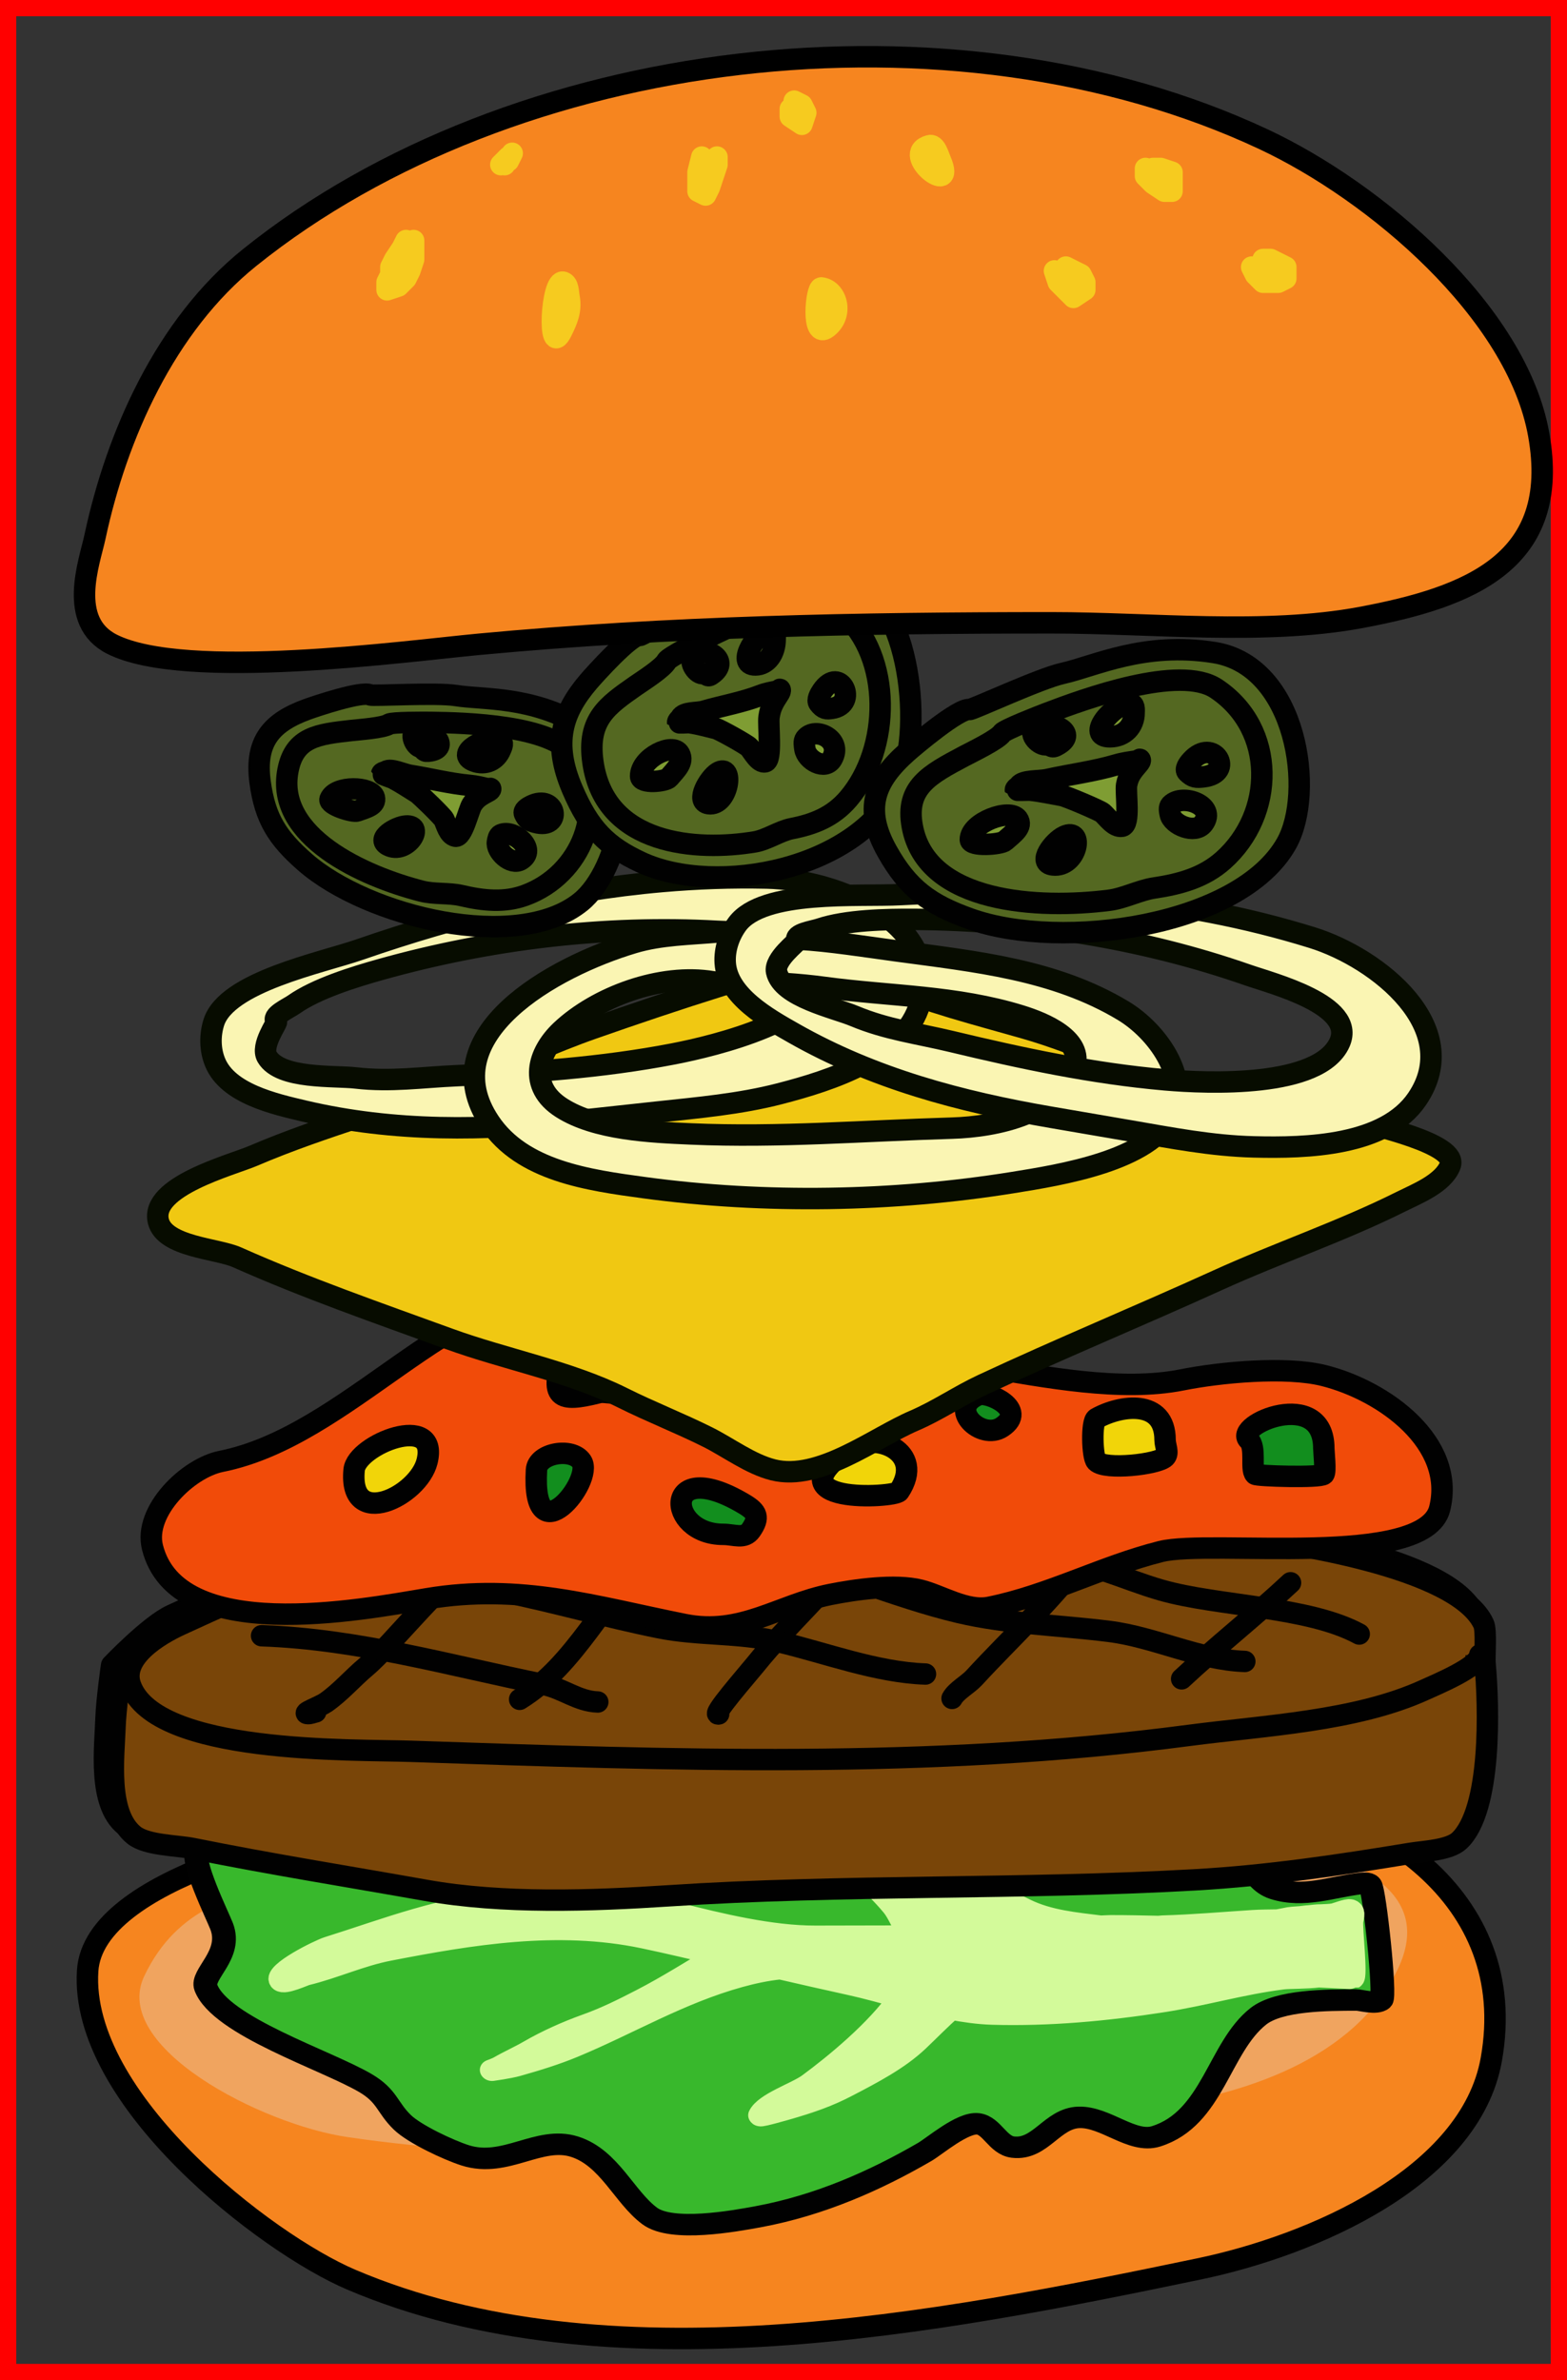 <?xml version="1.0" encoding="UTF-8" standalone="no"?>
<svg
   xmlns:vectornator="http://vectornator.io"
   xmlns:dc="http://purl.org/dc/elements/1.1/"
   xmlns:cc="http://creativecommons.org/ns#"
   xmlns:rdf="http://www.w3.org/1999/02/22-rdf-syntax-ns#"
   xmlns:svg="http://www.w3.org/2000/svg"
   xmlns="http://www.w3.org/2000/svg"
   id="svg1069"
   version="1.1"
   viewBox="0 0 96.779 146.958"
   height="146.958mm"
   width="96.779mm">
  <rect x="0" y="0" width="96.779" height="146.958" fill="#333333" stroke="none"/>
  <defs
     id="defs1063" />
  <g
     transform="translate(-51.208,-50.464)"
     id="layer1">
    <rect
       y="50.965"
       x="51.709"
       height="145.955"
       width="95.776"
       id="rect919"
       style="fill:none;stroke:#ff0000;stroke-width:1.003" />
    <g
       transform="matrix(0.265,0,0,0.265,-115.828,22.404)"
       style="clip-rule:evenodd;fill-rule:nonzero;stroke-linecap:round;stroke-linejoin:round"
       id="g892"
       opacity="1">
      <path
         id="path888"
         stroke-width="5"
         stroke-linejoin="round"
         stroke-linecap="round"
         stroke="#000000"
         opacity="1"
         fill-rule="evenodd"
         fill="#f6851f"
         d="m 650.752,565.06 c -1.955,29.999 41.556,63.504 61.422,71.968 59.551,25.373 137.062,10.111 197.618,-2.503 26.404,-5.5 63.225,-21.404 68.098,-48.813 6.768,-38.065 -27.336,-59.839 -61.422,-63.833 -65.711,-7.699 -136.745,-3.402 -201.624,8.761 -10.688,2.004 -62.662,12.468 -64.092,34.42 z" />
      <path
         id="path890"
         stroke="none"
         opacity="1"
         fill-rule="evenodd"
         fill="#f0a45f"
         d="m 696.081,544.064 c 21.84,-7.417 43.025,-9.577 58.514,-11.126 38.879,-3.888 100.042,-9.487 139.281,-5.357 12.97,1.366 25.037,2.733 37.499,7.006 14.422,4.944 33.378,11.95 24.724,30.081 -9.946,20.839 -35.85,29.669 -60.162,32.554 -24.313,2.884 -55.612,6.892 -85.3,7.829 -39.147,1.236 -59.75,4.533 -99.309,-1.236 -20.078,-2.928 -55.218,-21.016 -47.389,-37.499 7.83,-16.483 21.673,-18.696 32.142,-22.252 z" />
    </g>
    <g
       transform="matrix(0.292,0.036,-0.032,0.263,-30.475,73.178)"
       style="clip-rule:evenodd;fill-rule:nonzero;stroke-linecap:round;stroke-linejoin:round"
       vectornator:layerName="레이어 6"
       id="레이어-6">
      <g
         id="g2905">
        <g
           transform="translate(290.694,192.967)"
           id="g2909">
          <path
             id="path1015"
             stroke-width="5"
             stroke-linejoin="round"
             stroke-linecap="round"
             stroke="#010101"
             opacity="1"
             fill-rule="evenodd"
             fill="#38b82c"
             d="m 306.731,81.097 c 0.69,-0.187 1.759,-0.499 2.175,0 0.996,1.195 6.059,25.233 5.218,26.294 -0.983,1.238 -4.301,0.602 -5.218,0.73 -6.086,0.852 -16.116,2.221 -20.003,6.574 -7.451,8.342 -6.893,24.946 -18.264,30.676 -4.788,2.412 -11.01,-3.118 -16.524,-2.192 -5.603,0.941 -7.197,8.765 -13.046,8.765 -3.178,0 -4.907,-4.382 -7.827,-4.382 -3.278,0 -8.461,6.375 -10.437,8.034 -9.451,7.937 -20.422,15.302 -33.048,19.72 -4.949,1.731 -17.57,6.097 -22.612,2.921 -5.788,-3.645 -9.884,-12.3 -17.394,-13.877 -7.733,-1.623 -13.859,6.951 -22.613,5.113 -3.629,-0.762 -11.097,-3.477 -13.915,-5.843 -3.586,-3.012 -3.775,-5.672 -8.697,-8.034 -8.756,-4.202 -31.604,-9.018 -35.658,-17.529 -1.409,-2.959 4.753,-8.281 1.739,-14.608 -1.12,-2.351 -8.31,-14.526 -6.958,-16.798 3.029,-5.087 15.2,-6.922 20.003,-10.956 3.843,-3.227 5.195,-9.278 7.827,-13.147 2.545,-3.741 6.266,-5.202 10.436,-7.304 8.077,-4.07 19.015,1.17 24.352,-2.191 6.045,-3.808 7.856,-11.584 11.306,-16.799 3.504,-5.297 11.52,-7.632 18.263,-8.764 14.162,-2.379 21.336,10.907 33.919,12.416 11.199,1.344 16.378,-12.465 29.57,-8.034 8.731,2.933 8.965,16.309 19.133,17.529 11.013,1.321 9.009,-16.068 20.003,-16.068 3.697,0 18.477,16.367 20.873,19.72 2.306,3.228 4.452,10.612 9.567,11.686 6.399,1.343 12.03,-2.08 17.828,-3.652 z" />
          <path
             id="path1017"
             stroke-width="5"
             stroke-linejoin="round"
             stroke-linecap="round"
             stroke="#d3fa9a"
             opacity="1"
             fill-rule="evenodd"
             fill="#d3fa9a"
             d="m 176.5,76.969 c -0.667,0.052 -1.161,0.169 -1.406,0.375 -1.012,0.85 7.028,3.685 7.5,3.844 4.137,1.39 7.745,3.648 11.25,5.938 5.724,3.739 11.647,7.795 16.218,12.594 1.402,1.471 2.743,4.313 4.344,6.343 -6.571,0.917 -13.146,1.826 -19.75,2.75 -9.384,1.314 -20.489,-0.136 -29.562,-1.406 -0.924,-0.129 -1.879,-0.127 -2.813,-0.218 -6.919,-4.78 -21.372,-8.812 -29.25,-10.282 -2.364,-0.441 -4.762,-0.815 -7.093,-1.375 -0.186,-0.044 -3.751,-0.815 -3.75,-0.719 0,0.415 8.24,3.014 8.75,3.156 4.781,1.338 16.402,5.385 20,8.406 l 3.062,0.406 c -8.131,0.052 -16.324,1.134 -23.875,2.719 -13.465,2.827 -25.031,9.892 -36.656,15.75 -1.674,0.843 -10.579,7.302 -9.156,9.094 0.609,0.767 4.518,-1.892 5,-2.094 5.718,-2.401 10.778,-5.947 16.657,-8.062 16.519,-5.946 34.337,-11.855 52.875,-10.126 5.404,0.505 10.791,1.198 16.187,1.813 -4.926,4.163 -9.662,8.544 -14.937,12.531 -3.562,2.692 -6.811,5.103 -10.813,7.344 -3.972,2.224 -7.876,4.854 -11.25,7.688 -1.893,1.589 -3.954,2.944 -5.843,4.531 -0.491,0.412 -1.657,1.062 -1.657,1.062 0,0 3.423,-1.014 5,-1.75 3.893,-1.816 7.69,-3.695 11.25,-5.937 10.928,-6.883 20.743,-15.443 32.875,-21 2.368,-1.085 5.364,-2.291 8.375,-3.032 4.986,0.583 9.985,1.134 14.969,1.657 3.586,0.376 7.236,0.991 10.875,1.562 -3.909,8.236 -11.725,17.32 -16.719,22.563 -2.307,2.422 -8.636,5.637 -9.562,8.75 -0.102,0.343 5.439,-2.29 5.812,-2.469 4.207,-2.019 7.615,-3.85 11.25,-6.625 5.014,-3.828 10.119,-7.714 13.75,-12.594 2.182,-2.932 4.056,-5.715 6.219,-8.375 2.924,0.2 5.857,0.276 8.781,-0.031 11.887,-1.248 23.499,-4.075 34.969,-7.688 8.607,-2.71 16.093,-6.379 24.563,-8.75 1.311,-0.367 4.93,-0.767 7.468,-1.5 3.357,-0.259 7.072,-0.549 7.125,-0.593 0.739,-0.621 -1.656,-11.491 -1.656,-13.281 0,-0.492 0.351,-2.248 -0.437,-2.469 -0.54,-0.151 -2.735,1.212 -3.313,1.406 -0.872,0.293 -1.787,0.409 -2.687,0.594 0.519,-0.065 0.868,0.029 1.281,0.062 l -1.188,0.563 c -1.655,0.393 -3.446,0.84 -3.656,0.875 -1.459,0.245 -2.956,0.514 -4.469,0.75 1.028,-0.331 2.352,-0.776 3.875,-1.25 -1.064,0.235 -2.148,0.42 -3.156,0.844 -0.419,0.176 -1.027,0.352 -1.563,0.562 -1.722,0.273 -3.46,0.501 -5.093,0.844 -6.216,1.305 -12.352,2.769 -18.75,3.844 -0.248,0.042 -0.502,0.134 -0.75,0.188 -3.362,0.38 -6.721,0.747 -10.094,1.219 -0.68,0.095 -1.352,0.264 -2.031,0.375 -5.502,-0.007 -11.061,0.211 -16.282,-1.781 C 223.583,91.226 211.637,84.032 196.75,80.125 194.715,79.591 181.172,76.606 176.5,76.969 Z m 118.781,13.5 c 0.61,-0.135 1.196,-0.356 1.813,-0.469 -0.66,0.17 -1.151,0.263 -1.813,0.469 z M 297.094,90 c 0.789,-0.144 1.557,-0.37 2.344,-0.531 -0.716,0.089 -1.522,0.32 -2.344,0.531 z m 0.906,0.812 -4.844,2.25 c -1.352,0.239 -2.763,0.516 -3.968,0.719 -3.866,0.649 -7.742,1.066 -11.626,1.531 4.571,-0.985 9.14,-1.976 13.719,-2.938 1.362,-0.286 4.082,-0.923 6.719,-1.562 z m -9.469,1.75 c -0.494,0.158 -0.985,0.412 -1.406,0.5 -0.555,0.117 -1.656,0.375 -1.656,0.375 0,0 1.7,-0.494 3.062,-0.875 z" />
        </g>
      </g>
    </g>
    <g
       transform="matrix(0.264,0.009,-0.009,0.264,45.93,-2.272)"
       style="clip-rule:evenodd;fill-rule:nonzero;stroke-linecap:round;stroke-linejoin:round"
       id="g2800">
      <g
         vectornator:layerName="레이어 3"
         id="레이어-3">
        <path
           id="path897"
           stroke-width="5"
           stroke-linejoin="round"
           stroke-linecap="round"
           stroke="#010101"
           opacity="1"
           fill-rule="evenodd"
           fill="#794508"
           d="m 66.121,586.94 c 0,-0.28 -0.897,8.229 -0.897,12.267 0,7.049 -1.253,20.193 5.283,25.095 3.074,2.306 10.159,2.024 13.868,2.642 18.279,3.046 36.465,5.303 54.814,7.925 18.087,2.584 38.741,1.145 56.795,-0.661 40.553,-4.055 82.067,-4.218 122.836,-7.925 17.094,-1.553 33.551,-4.596 50.191,-7.924 2.985,-0.597 8.937,-1.013 11.227,-3.302 7.464,-7.464 5.844,-31.837 4.623,-41.606 -0.22,-1.755 0.122,-7.68 -0.661,-9.246 -6.559,-13.118 -46.839,-17.651 -59.436,-18.491 -64.044,-4.27 -129.22,-8.476 -192.179,7.264 -18.597,4.65 -35.98,13.368 -52.832,21.794 -5.047,2.523 -13.632,12.168 -13.632,12.168 z" />
      </g>
      <g
         vectornator:layerName="레이어 3 복사"
         id="레이어-3-복사">
        <g
           id="g920"
           opacity="1">
          <path
             id="path900"
             stroke-width="5"
             stroke-linejoin="round"
             stroke-linecap="round"
             stroke="#010101"
             opacity="1"
             fill-rule="evenodd"
             fill="#794508"
             d="m 67.402,591.479 c 0,-0.279 -0.197,-2.641 0.66,-2.641 0.168,0 -0.66,8.51 -0.66,12.548 0,7.048 -1.253,20.193 5.283,25.095 3.074,2.306 10.159,2.023 13.868,2.642 18.279,3.046 36.465,5.303 54.814,7.924 18.087,2.584 38.741,1.145 56.795,-0.66 40.553,-4.055 82.067,-4.219 122.836,-7.925 17.093,-1.554 33.551,-4.597 50.191,-7.925 2.984,-0.597 8.937,-1.012 11.226,-3.302 7.464,-7.464 5.844,-31.836 4.623,-41.605 -0.219,-1.756 0.123,-7.68 -0.66,-9.246 -6.559,-13.118 -46.839,-17.652 -59.437,-18.491 -64.043,-4.27 -129.219,-8.476 -192.178,7.264 -18.597,4.649 -35.98,13.367 -52.833,21.793 -5.047,2.524 -13.771,8.169 -11.227,14.529 6.392,15.98 52.309,13.209 66.041,13.209 60.837,0 121.496,0.113 181.612,-9.907 17.549,-2.924 38.963,-4.622 54.814,-12.547 2.669,-1.335 12.547,-5.801 12.547,-8.586" />
          <path
             id="path902"
             stroke-width="5"
             stroke-linejoin="round"
             stroke-linecap="round"
             stroke="#010101"
             opacity="1"
             fill-rule="evenodd"
             fill="none"
             d="m 150.296,560.134 c -5.925,1.975 -18.899,19.935 -24.688,25.145 -3.153,2.838 -5.782,6.165 -9.143,8.686 -1.319,0.989 -5.763,2.743 -4.115,2.743 0.628,0 1.219,-0.304 1.829,-0.457" />
          <path
             id="path904"
             stroke-width="5"
             stroke-linejoin="round"
             stroke-linecap="round"
             stroke="#010101"
             opacity="1"
             fill-rule="evenodd"
             fill="none"
             d="m 191.442,556.476 c -10.849,10.85 -16.669,26.505 -29.717,35.203" />
          <path
             id="path906"
             stroke-width="5"
             stroke-linejoin="round"
             stroke-linecap="round"
             stroke="#010101"
             opacity="1"
             fill-rule="evenodd"
             fill="none"
             d="m 239.903,553.276 c -6.52,9.781 -16.058,18.668 -23.316,28.345 -1.831,2.442 -10.089,12.507 -8.229,11.887" />
          <path
             id="path908"
             stroke-width="5"
             stroke-linejoin="round"
             stroke-linecap="round"
             stroke="#010101"
             opacity="1"
             fill-rule="evenodd"
             fill="none"
             d="m 292.936,553.276 c -6.964,10.447 -16.939,20.144 -25.145,29.717 -1.462,1.706 -4.108,3.187 -5.029,5.029" />
          <path
             id="path910"
             stroke-width="5"
             stroke-linejoin="round"
             stroke-linecap="round"
             stroke="#010101"
             opacity="1"
             fill-rule="evenodd"
             fill="none"
             d="m 340.94,558.305 c -8.087,8.087 -16.758,15.387 -24.687,23.316" />
          <path
             id="path912"
             stroke-width="5"
             stroke-linejoin="round"
             stroke-linecap="round"
             stroke="#010101"
             opacity="1"
             fill-rule="evenodd"
             fill="none"
             d="m 100.92,578.878 c 22.55,0 44.28,5.475 66.292,9.144 4.591,0.765 8.077,3.657 12.801,3.657" />
          <path
             id="path914"
             stroke-width="5"
             stroke-linejoin="round"
             stroke-linecap="round"
             stroke="#010101"
             opacity="1"
             fill-rule="evenodd"
             fill="none"
             d="m 129.266,561.048 c 8.333,0 18.565,4.085 26.973,5.486 12.776,2.13 24.863,5.211 37.489,7.315 9.171,1.529 18.778,0.464 27.888,2.286 11.271,2.254 23.232,6.401 34.746,6.401" />
          <path
             id="path916"
             stroke-width="5"
             stroke-linejoin="round"
             stroke-linecap="round"
             stroke="#010101"
             opacity="1"
             fill-rule="evenodd"
             fill="none"
             d="m 200.129,553.733 c 5.468,1.368 11.4,1.498 16.915,2.286 15.989,2.284 31.028,8.766 46.633,11.887 11.453,2.291 23.312,2.119 35.203,3.2 10.839,0.986 21.212,5.944 32.002,5.944" />
          <path
             id="path918"
             stroke-width="5"
             stroke-linejoin="round"
             stroke-linecap="round"
             stroke="#010101"
             opacity="1"
             fill-rule="evenodd"
             fill="none"
             d="m 283.793,554.648 c 9.351,0 17.972,4.15 26.973,6.4 13.473,3.368 34.395,2.568 46.633,8.687" />
        </g>
      </g>
    </g>
    <g
       transform="matrix(0.265,0,0,0.265,40.435,27.637)"
       style="clip-rule:evenodd;fill-rule:nonzero;stroke-linecap:round;stroke-linejoin:round"
       vectornator:layerName="레이어 4"
       id="레이어-4">
      <g
         id="g943"
         opacity="1">
        <path
           id="path923"
           stroke-width="5"
           stroke-linejoin="round"
           stroke-linecap="round"
           stroke="#010101"
           opacity="1"
           fill-rule="evenodd"
           fill="#f14b09"
           d="m 210.683,392.134 c -6.368,0.078 -29.708,-5.5 -36.5,-5.5 -28.676,0 -52.474,34.095 -82,40 -7.721,1.545 -18.098,11.608 -16,20 5.727,22.907 48.613,14.565 64,12 21.844,-3.64 39.082,1.817 60,6 13.245,2.649 21.987,-4.597 34,-7 5.753,-1.15 15.065,-2.483 21,-1 4.795,1.199 10.756,5.049 16,4 13.79,-2.758 26.49,-9.622 40,-13 11.739,-2.935 61.467,4.13 65,-10 3.81,-15.242 -12.835,-27.458 -27,-31 -8.918,-2.229 -24.286,-0.743 -33,1 -14.275,2.855 -32.183,-0.697 -46,-3 -18.118,-3.019 -39.587,-12.744 -59.5,-12.5 z" />
        <path
           id="path925"
           stroke-width="5"
           stroke-linejoin="round"
           stroke-linecap="round"
           stroke="#010101"
           opacity="1"
           fill-rule="evenodd"
           fill="#f1d509"
           d="m 123.183,428.634 c -1.341,14.096 14.97,6.117 17,-2 2.891,-11.564 -16.436,-3.935 -17,2 z" />
        <path
           id="path927"
           stroke-width="5"
           stroke-linejoin="round"
           stroke-linecap="round"
           stroke="#010101"
           opacity="1"
           fill-rule="evenodd"
           fill="#f1d509"
           d="m 172.183,401.134 c -3.701,10.923 -1.268,11.817 8,9.5 1.736,-0.434 4.69,0.965 6,-1 6.633,-9.95 -10.669,-18.33 -14,-8.5 z" />
        <path
           id="path929"
           stroke-width="5"
           stroke-linejoin="round"
           stroke-linecap="round"
           stroke="#010101"
           opacity="1"
           fill-rule="evenodd"
           fill="#f1d509"
           d="m 238.683,423.634 c -18.925,13.159 10.506,11.491 11.5,10 6.235,-9.352 -5.596,-14.105 -11.5,-10 z" />
        <path
           id="path931"
           stroke-width="5"
           stroke-linejoin="round"
           stroke-linecap="round"
           stroke="#010101"
           opacity="1"
           fill-rule="evenodd"
           fill="#f1d509"
           d="m 296.183,416.634 c -1.224,0.691 -0.992,9.009 0,10 2.098,2.099 14.304,0.696 16,-1 0.942,-0.943 0,-2.666 0,-4 0,-9.619 -10.411,-8.153 -16,-5 z" />
        <path
           id="path933"
           stroke-width="5"
           stroke-linejoin="round"
           stroke-linecap="round"
           stroke="#010101"
           opacity="1"
           fill-rule="evenodd"
           fill="#128e1e"
           d="m 165.683,428.634 c -1.193,20.678 13.444,2.416 10.5,-2 -2.232,-3.347 -10.273,-1.933 -10.5,2 z" />
        <path
           id="path935"
           stroke-width="5"
           stroke-linejoin="round"
           stroke-linecap="round"
           stroke="#010101"
           opacity="1"
           fill-rule="evenodd"
           fill="#128e1e"
           d="m 210.683,409.634 c -1.149,1.001 -1.873,9.051 0.5,10 12.605,5.042 16.93,-25.185 -0.5,-10 z" />
        <path
           id="path937"
           stroke-width="5"
           stroke-linejoin="round"
           stroke-linecap="round"
           stroke="#010101"
           opacity="1"
           fill-rule="evenodd"
           fill="#128e1e"
           d="m 268.683,411.134 c -7.372,3.108 0.628,10.748 5.5,7.5 6.183,-4.122 -3.371,-8.397 -5.5,-7.5 z" />
        <path
           id="path939"
           stroke-width="5"
           stroke-linejoin="round"
           stroke-linecap="round"
           stroke="#010101"
           opacity="1"
           fill-rule="evenodd"
           fill="#128e1e"
           d="m 331.683,421.634 c 1.824,1.727 0.356,6.857 1.5,8 0.427,0.427 15.129,0.871 16,0 0.529,-0.529 0,-5.176 0,-6 0,-14.458 -21.204,-5.505 -17.5,-2 z" />
        <path
           id="path941"
           stroke-width="5"
           stroke-linejoin="round"
           stroke-linecap="round"
           stroke="#010101"
           opacity="1"
           fill-rule="evenodd"
           fill="#128e1e"
           d="m 215.683,442.634 c -1.525,2.223 -3.872,1 -6.5,1 -13.375,0 -14.253,-18.551 5,-7 2.958,1.775 3.505,3.076 1.5,6 z" />
      </g>
    </g>
    <g
       transform="matrix(0.265,0,0,0.265,-39.803,57.143)"
       style="clip-rule:evenodd;fill-rule:nonzero;stroke-linecap:round;stroke-linejoin:round"
       vectornator:layerName="레이어 8"
       id="레이어-8">
      <path
         id="path1029"
         stroke-width="5"
         stroke-linejoin="round"
         stroke-linecap="round"
         stroke="#070c00"
         opacity="1"
         fill-rule="evenodd"
         fill="#f0c812"
         d="m 532.404,199.51 c 1.271,-0.278 0.561,-0.381 -1.906,-0.381 -3.822,0 -1.277,-0.283 -6.097,1.524 -4.235,1.588 -8.638,2.461 -12.956,3.811 -9.887,3.089 -19.927,6.479 -29.724,9.908 -9.58,3.353 -18.792,7.669 -28.2,11.432 -16.792,6.717 -34.397,11.149 -51.065,18.292 -5.021,2.152 -24.138,7.102 -22.102,15.243 1.494,5.978 13.683,6.336 18.291,8.384 16.297,7.243 32.764,12.953 49.541,19.054 13.028,4.737 28.005,7.524 40.394,13.719 6.478,3.239 13.238,5.856 19.816,9.145 4.835,2.418 9.916,6.29 15.243,7.622 10.747,2.687 23.516,-7.465 32.773,-11.432 5.616,-2.407 10.506,-5.818 16.005,-8.384 18.18,-8.484 36.611,-16.087 54.875,-24.389 14.072,-6.396 28.904,-11.403 42.681,-18.292 3.685,-1.842 9.759,-4.2 11.432,-8.384 2.049,-5.12 -18.382,-9.43 -22.102,-10.67 -12.737,-4.245 -25.836,-5.376 -38.87,-8.383 -12.955,-2.99 -25.297,-9.297 -38.108,-12.957 -10.803,-3.087 -23.159,-6.223 -33.535,-10.67 -3.529,-1.513 -6.757,-3.791 -10.67,-4.573 -1.997,-0.4 -3.391,0.21 -5.335,-0.762 -0.508,-0.254 -1.345,-1.301 -1.524,-0.763 -0.235,0.703 0.419,2.064 1.143,1.906 z" />
    </g>
    <g
       transform="matrix(0.265,0,0,0.265,-42.58,88.199)"
       style="clip-rule:evenodd;fill-rule:nonzero;stroke-linecap:round;stroke-linejoin:round"
       vectornator:layerName="레이어 7"
       id="레이어-7">
      <g
         id="g1026"
         opacity="1">
        <path
           id="path1020"
           stroke-width="5"
           stroke-linejoin="round"
           stroke-linecap="round"
           stroke="#070c00"
           opacity="1"
           fill-rule="evenodd"
           fill="#faf5b3"
           d="m 508.222,62.995 c -24.15,2.107 -47.608,7.93 -70.449,15.839 -9.056,3.136 -31.03,7.542 -34.023,16.994 -0.922,2.913 -0.929,6.349 0.321,9.344 3.015,7.227 13.749,9.651 20.715,11.289 21.069,4.954 42.065,4.605 63.656,2.268 6.175,-0.669 12.356,-1.338 18.532,-2.006 9.72,-1.052 19.257,-1.858 28.7,-4.302 11.872,-3.074 29.169,-8.541 32.663,-21.065 5.24,-18.779 -19.37,-28.824 -35.728,-29.176 -8.205,-0.177 -16.337,0.112 -24.387,0.815 z m -26.724,12.837 c 13.2,-1.529 26.565,-1.972 39.637,-1.238 6.141,0.345 26.473,-0.264 25.653,9.15 -0.994,11.431 -26.198,17.525 -35.92,19.403 -16.661,3.218 -33.52,4.359 -50.466,5.085 -8.11,0.347 -15.373,1.478 -23.527,0.532 -5.111,-0.593 -17.574,0.344 -20.711,-4.902 -1.548,-2.589 2.413,-7.96 2.178,-8.197 -1.308,-1.32 2.728,-3.082 4.069,-4.028 5.263,-3.711 14.086,-6.428 20.352,-8.182 12.497,-3.498 25.536,-6.094 38.735,-7.623 z" />
        <path
           id="path1022"
           stroke-width="5"
           stroke-linejoin="round"
           stroke-linecap="round"
           stroke="#070c00"
           opacity="1"
           fill-rule="evenodd"
           fill="#faf5b3"
           d="m 551.335,77.569 c -3.841,-0.498 -7.688,-0.942 -11.433,-1.137 -1.841,-0.095 -12.064,-0.406 -8.92,-0.386 3.203,0.021 -7.026,-1.537 -9.637,-1.304 -6.611,0.589 -13.359,0.614 -19.728,2.512 -18.89,5.63 -47.153,21.528 -33.591,41.801 7.599,11.36 22.949,13.5 36.109,15.28 27.939,3.781 57.962,3.268 85.756,-1.19 11.335,-1.818 32.101,-5.12 37.211,-15.721 4.257,-8.832 -3.575,-19.61 -11.398,-24.321 -16.029,-9.652 -34.46,-11.456 -52.972,-13.961 -3.701,-0.501 -7.555,-1.076 -11.397,-1.574 z m 17.711,12.412 c 7.652,0.808 15.256,1.956 22.781,4.283 5.427,1.678 14.678,5.504 12.526,12.089 -3.461,10.589 -17.916,13.787 -28.624,14.102 -20.428,0.603 -40.333,2.24 -60.776,1.349 -9.444,-0.412 -22.149,-0.963 -30.154,-6.071 -7.857,-5.014 -5.627,-12.794 -0.118,-17.992 8.276,-7.81 23.18,-13.458 35.395,-11.386 0.969,0.164 1.618,-0.002 1.969,0.045 2.248,0.304 3.93,0.029 6.132,0.04 5.735,0.029 12.106,0.438 17.803,1.209 7.724,1.045 15.413,1.523 23.066,2.332 z" />
        <path
           id="path1024"
           stroke-width="5"
           stroke-linejoin="round"
           stroke-linecap="round"
           stroke="#070c00"
           opacity="1"
           fill-rule="evenodd"
           fill="#faf5b3"
           d="m 636.18,70.173 c -23.732,-4.586 -48.027,-5.438 -72.421,-4.132 -9.672,0.518 -32.085,-1.28 -38.051,6.919 -1.839,2.527 -2.976,5.803 -2.77,9.001 0.498,7.718 9.939,12.963 16.046,16.428 18.469,10.481 38.613,15.882 59.98,19.55 6.112,1.049 12.228,2.099 18.34,3.148 9.619,1.652 18.983,3.488 28.796,3.735 12.337,0.311 30.637,-0.18 38.094,-11.173 11.18,-16.483 -8.991,-32.789 -24.48,-37.592 -7.77,-2.41 -15.623,-4.356 -23.534,-5.884 z m -29.719,4.947 c 13.096,2.147 25.992,5.375 38.221,9.646 5.745,2.006 25.341,6.979 21.46,15.736 -4.712,10.633 -30.762,9.563 -40.654,8.699 -16.954,-1.481 -33.413,-4.997 -49.818,-8.934 -7.851,-1.883 -15.153,-2.788 -22.619,-5.918 -4.681,-1.962 -16.879,-4.473 -18.145,-10.333 -0.625,-2.893 4.923,-6.935 4.776,-7.226 -0.813,-1.616 3.617,-2.195 5.208,-2.731 6.242,-2.102 15.554,-2.285 22.109,-2.247 13.073,0.076 26.366,1.161 39.462,3.308 z" />
      </g>
    </g>
    <g
       transform="matrix(0.265,0,0,0.265,46.921,22.803)"
       style="clip-rule:evenodd;fill-rule:nonzero;stroke-linecap:round;stroke-linejoin:round"
       vectornator:layerName="레이어 5"
       id="레이어-5">
      <g
         id="g1012"
         opacity="1">
        <g
           id="g966"
           opacity="1">
          <path
             id="path946"
             stroke-width="5"
             stroke-linejoin="round"
             stroke-linecap="round"
             stroke="#010101"
             opacity="1"
             fill-rule="evenodd"
             fill="#546821"
             d="m 102.499,266.312 c -1.848,-1.065 -12.938,2.679 -14.701,3.322 -8.164,2.978 -12.329,7.302 -10.995,17.025 1.157,8.431 3.978,12.938 10.493,18.626 14.58,12.733 49.477,21.222 64.275,9.213 9.036,-7.333 15.081,-32.207 0.59,-40.787 -12.266,-7.263 -23.208,-6.234 -29.726,-7.272 -4.61,-0.735 -19.438,0.16 -19.936,-0.127 z" />
          <g
             id="g964"
             opacity="1">
            <path
               id="path948"
               stroke-width="5"
               stroke-linejoin="round"
               stroke-linecap="round"
               stroke="#010101"
               opacity="1"
               fill-rule="evenodd"
               fill="#546821"
               d="m 106.839,273.099 c 0.669,-0.46 8.21,-0.427 9.804,-0.407 7.986,0.103 28.209,0.624 33.24,7.872 8.271,11.917 1.736,27.656 -11.325,32.421 -4.784,1.745 -9.624,1.278 -14.858,0.055 -2.859,-0.668 -6.321,-0.271 -9.241,-1.018 -13.58,-3.472 -34.147,-12.711 -31.168,-28.137 1.524,-7.891 7.1,-8.427 14.802,-9.303 1.728,-0.196 7.447,-0.591 8.746,-1.483 z" />
            <path
               id="path950"
               stroke-width="5"
               stroke-linejoin="round"
               stroke-linecap="round"
               stroke="#010101"
               opacity="1"
               fill-rule="evenodd"
               fill="#7f9d33"
               d="m 106.156,284.093 c 1.134,-0.746 4.009,0.672 5.606,0.926 4.606,0.734 9.358,1.945 13.923,2.35 1.453,0.13 2.801,0.474 4.203,0.802 0.218,0.051 0.629,-0.229 0.657,-0.027 0.039,0.286 -0.314,0.494 -0.573,0.634 -1.654,0.889 -2.77,1.446 -3.802,3.085 -0.789,1.253 -2.202,7.698 -3.875,7.357 -1.547,-0.314 -2.085,-2.798 -2.65,-3.915 -0.329,-0.65 -5.529,-5.751 -6.266,-6.206 -1.822,-1.123 -3.514,-2.273 -5.472,-3.31 -0.069,-0.037 -2.802,-1.06 -2.792,-1.104 0.082,-0.375 0.709,-0.375 1.041,-0.592 z" />
            <path
               id="path952"
               stroke-width="5"
               stroke-linejoin="round"
               stroke-linecap="round"
               stroke="#010101"
               opacity="1"
               fill-rule="evenodd"
               fill="#7f9d33"
               d="m 103.427,290.183 c -0.627,-2.599 -9.048,-2.839 -10.315,0.367 -0.535,1.355 5.305,3.159 6.324,2.787 2.14,-0.781 4.439,-1.294 3.99,-3.154 z" />
            <path
               id="path954"
               stroke-width="5"
               stroke-linejoin="round"
               stroke-linecap="round"
               stroke="#010101"
               opacity="1"
               fill-rule="evenodd"
               fill="#7f9d33"
               d="m 110.809,296.83 c -2.299,0.143 -7.127,2.955 -4.201,4.505 4.297,2.275 8.779,-4.79 4.201,-4.505 z" />
            <path
               id="path956"
               stroke-width="5"
               stroke-linejoin="round"
               stroke-linecap="round"
               stroke="#010101"
               opacity="1"
               fill-rule="evenodd"
               fill="#7f9d33"
               d="m 132.938,298.84 c -0.604,0.265 -0.707,1.066 -0.826,1.681 -0.408,2.114 3.129,5.595 5.458,4.165 3.832,-2.352 -1.615,-7.167 -4.632,-5.846 z" />
            <path
               id="path958"
               stroke-width="5"
               stroke-linejoin="round"
               stroke-linecap="round"
               stroke="#010101"
               opacity="1"
               fill-rule="evenodd"
               fill="#7f9d33"
               d="m 138.41,293.978 c 0.643,1.436 1.265,1.667 2.589,2.027 6.267,1.708 4.873,-6.807 -1.058,-3.859 -0.741,0.368 -1.872,1.071 -1.531,1.832 z" />
            <path
               id="path960"
               stroke-width="5"
               stroke-linejoin="round"
               stroke-linecap="round"
               stroke="#010101"
               opacity="1"
               fill-rule="evenodd"
               fill="#7f9d33"
               d="m 126.626,281.719 c 2.675,1.028 5.242,-0.194 6.231,-2.698 0.188,-0.476 0.863,-1.666 -0.151,-2.067 -3.044,-1.204 -10.751,2.971 -6.08,4.765 z" />
            <path
               id="path962"
               stroke-width="5"
               stroke-linejoin="round"
               stroke-linecap="round"
               stroke="#010101"
               opacity="1"
               fill-rule="evenodd"
               fill="#7f9d33"
               d="m 116.593,279.33 c -2,0.364 -1.164,-0.317 -2.562,-0.87 -1.378,-0.545 -2.511,-3.647 -0.402,-3.887 3.356,-0.381 7.325,3.963 2.964,4.757 z" />
          </g>
        </g>
        <g
           id="g988"
           opacity="1">
          <path
             id="path968"
             stroke-width="5"
             stroke-linejoin="round"
             stroke-linecap="round"
             stroke="#010101"
             opacity="1"
             fill-rule="evenodd"
             fill="#546821"
             d="m 165.303,252.435 c -2.023,-0.392 -10.592,9.15 -11.937,10.723 -6.229,7.285 -8.421,14.294 -3.806,25.088 4.002,9.359 8.104,13.34 15.916,16.994 17.484,8.179 51.587,1.947 60.55,-19.018 5.473,-12.801 2.102,-44.805 -13.84,-48.151 -13.494,-2.833 -22.888,3.454 -29.064,5.26 -4.369,1.277 -17.274,9.21 -17.819,9.104 z" />
          <g
             id="g986"
             opacity="1">
            <path
               id="path970"
               stroke-width="5"
               stroke-linejoin="round"
               stroke-linecap="round"
               stroke="#010101"
               opacity="1"
               fill-rule="evenodd"
               fill="#546821"
               d="m 171.563,258.387 c 0.434,-0.849 7.169,-4.311 8.598,-5.027 7.156,-3.587 25.37,-12.36 32.407,-6.188 11.573,10.15 11.289,31.659 1.323,43.314 -3.65,4.269 -8.13,5.968 -13.227,6.961 -2.785,0.543 -5.731,2.615 -8.598,3.094 -13.331,2.227 -34.921,0.928 -37.699,-18.563 -1.421,-9.97 3.362,-13.188 9.921,-17.79 1.471,-1.032 6.431,-4.15 7.275,-5.801 z" />
            <path
               id="path972"
               stroke-width="5"
               stroke-linejoin="round"
               stroke-linecap="round"
               stroke="#010101"
               opacity="1"
               fill-rule="evenodd"
               fill="#7f9d33"
               d="m 174.826,271.61 c 0.749,-1.402 3.811,-1.072 5.325,-1.515 4.364,-1.276 9.028,-2.06 13.241,-3.703 1.341,-0.522 2.664,-0.744 4.03,-1.01 0.211,-0.041 0.479,-0.561 0.575,-0.336 0.136,0.317 -0.105,0.726 -0.288,1.01 -1.161,1.811 -1.96,2.983 -2.302,5.386 -0.262,1.837 0.748,10.058 -0.864,10.435 -1.49,0.349 -2.844,-2.317 -3.742,-3.366 -0.522,-0.611 -6.954,-4.185 -7.772,-4.376 -2.02,-0.473 -3.934,-1.038 -6.044,-1.347 -0.074,-0.011 -2.872,0.056 -2.879,0 -0.058,-0.478 0.501,-0.769 0.72,-1.178 z" />
            <path
               id="path974"
               stroke-width="5"
               stroke-linejoin="round"
               stroke-linecap="round"
               stroke="#010101"
               opacity="1"
               fill-rule="evenodd"
               fill="#7f9d33"
               d="m 174.538,280.026 c -1.474,-2.761 -9.067,0.866 -9.067,5.217 0,1.839 5.842,1.247 6.62,0.337 1.634,-1.91 3.501,-3.579 2.447,-5.554 z" />
            <path
               id="path976"
               stroke-width="5"
               stroke-linejoin="round"
               stroke-linecap="round"
               stroke="#010101"
               opacity="1"
               fill-rule="evenodd"
               fill="#7f9d33"
               d="m 183.461,284.402 c -1.999,1.235 -5.314,6.776 -2.159,7.237 4.632,0.677 6.14,-9.697 2.159,-7.237 z" />
            <path
               id="path978"
               stroke-width="5"
               stroke-linejoin="round"
               stroke-linecap="round"
               stroke="#010101"
               opacity="1"
               fill-rule="evenodd"
               fill="#7f9d33"
               d="m 203.898,276.491 c -0.445,0.591 -0.254,1.58 -0.144,2.356 0.381,2.67 4.76,5.115 6.333,2.357 2.588,-4.541 -3.964,-7.664 -6.189,-4.713 z" />
            <path
               id="path980"
               stroke-width="5"
               stroke-linejoin="round"
               stroke-linecap="round"
               stroke="#010101"
               opacity="1"
               fill-rule="evenodd"
               fill="#7f9d33"
               d="m 207.064,268.244 c 1.08,1.387 1.715,1.369 3.023,1.178 6.189,-0.905 1.947,-10.252 -2.303,-4.04 -0.531,0.777 -1.292,2.126 -0.72,2.862 z" />
            <path
               id="path982"
               stroke-width="5"
               stroke-linejoin="round"
               stroke-linecap="round"
               stroke="#010101"
               opacity="1"
               fill-rule="evenodd"
               fill="#7f9d33"
               d="m 192.24,259.323 c 2.747,-0.035 4.606,-2.661 4.606,-6.059 0,-0.646 0.182,-2.357 -0.864,-2.357 -3.137,0 -8.538,8.477 -3.742,8.416 z" />
            <path
               id="path984"
               stroke-width="5"
               stroke-linejoin="round"
               stroke-linecap="round"
               stroke="#010101"
               opacity="1"
               fill-rule="evenodd"
               fill="#7f9d33"
               d="m 182.454,261.174 c -1.656,1.356 -1.15,0.169 -2.591,0.169 -1.42,0 -3.523,-3.116 -1.727,-4.376 2.857,-2.005 7.926,1.252 4.318,4.207 z" />
          </g>
        </g>
        <g
           id="g1010"
           opacity="1">
          <path
             id="path990"
             stroke-width="5"
             stroke-linejoin="round"
             stroke-linecap="round"
             stroke="#010101"
             opacity="1"
             fill-rule="evenodd"
             fill="#546821"
             d="m 242.114,269.695 c -2.462,-0.362 -12.889,8.453 -14.526,9.907 -7.581,6.73 -10.247,13.206 -4.632,23.177 4.87,8.647 9.862,12.325 19.368,15.701 21.276,7.556 62.775,1.799 73.683,-17.57 6.66,-11.827 2.558,-41.394 -16.842,-44.486 -16.421,-2.616 -27.852,3.192 -35.368,4.86 -5.316,1.18 -21.02,8.509 -21.683,8.411 z" />
          <g
             id="g1008"
             opacity="1">
            <path
               id="path992"
               stroke-width="5"
               stroke-linejoin="round"
               stroke-linecap="round"
               stroke="#010101"
               opacity="1"
               fill-rule="evenodd"
               fill="#546821"
               d="m 249.732,275.194 c 0.528,-0.784 8.723,-3.983 10.462,-4.644 8.708,-3.314 30.872,-11.42 39.436,-5.717 14.083,9.377 13.738,29.248 1.61,40.016 -4.442,3.944 -9.893,5.513 -16.096,6.431 -3.389,0.502 -6.974,2.416 -10.463,2.859 -16.222,2.057 -42.495,0.857 -45.875,-17.15 -1.729,-9.211 4.092,-12.184 12.073,-16.435 1.79,-0.954 7.825,-3.835 8.853,-5.36 z" />
            <path
               id="path994"
               stroke-width="5"
               stroke-linejoin="round"
               stroke-linecap="round"
               stroke="#010101"
               opacity="1"
               fill-rule="evenodd"
               fill="#7f9d33"
               d="m 253.702,287.41 c 0.911,-1.295 4.638,-0.991 6.48,-1.399 5.311,-1.179 10.986,-1.904 16.113,-3.421 1.631,-0.483 3.242,-0.688 4.904,-0.933 0.257,-0.038 0.583,-0.519 0.7,-0.311 0.165,0.293 -0.129,0.67 -0.35,0.933 -1.414,1.673 -2.386,2.756 -2.802,4.976 -0.319,1.697 0.91,9.292 -1.051,9.641 -1.814,0.322 -3.462,-2.141 -4.554,-3.11 -0.635,-0.565 -8.463,-3.867 -9.457,-4.043 -2.459,-0.437 -4.787,-0.959 -7.356,-1.244 -0.09,-0.01 -3.494,0.052 -3.503,0 -0.071,-0.442 0.61,-0.711 0.876,-1.089 z" />
            <path
               id="path996"
               stroke-width="5"
               stroke-linejoin="round"
               stroke-linecap="round"
               stroke="#010101"
               opacity="1"
               fill-rule="evenodd"
               fill="#7f9d33"
               d="m 253.352,295.185 c -1.794,-2.55 -11.034,0.801 -11.034,4.82 0,1.7 7.11,1.152 8.056,0.311 1.988,-1.764 4.261,-3.306 2.978,-5.131 z" />
            <path
               id="path998"
               stroke-width="5"
               stroke-linejoin="round"
               stroke-linecap="round"
               stroke="#010101"
               opacity="1"
               fill-rule="evenodd"
               fill="#7f9d33"
               d="m 264.21,299.228 c -2.433,1.141 -6.466,6.26 -2.627,6.686 5.637,0.626 7.472,-8.958 2.627,-6.686 z" />
            <path
               id="path1000"
               stroke-width="5"
               stroke-linejoin="round"
               stroke-linecap="round"
               stroke="#010101"
               opacity="1"
               fill-rule="evenodd"
               fill="#7f9d33"
               d="m 289.08,291.92 c -0.542,0.545 -0.31,1.459 -0.175,2.177 0.463,2.466 5.792,4.725 7.706,2.177 3.15,-4.195 -4.824,-7.081 -7.531,-4.354 z" />
            <path
               id="path1002"
               stroke-width="5"
               stroke-linejoin="round"
               stroke-linecap="round"
               stroke="#010101"
               opacity="1"
               fill-rule="evenodd"
               fill="#7f9d33"
               d="m 292.933,284.3 c 1.313,1.282 2.087,1.265 3.678,1.089 7.531,-0.836 2.369,-9.472 -2.802,-3.732 -0.647,0.717 -1.572,1.964 -0.876,2.643 z" />
            <path
               id="path1004"
               stroke-width="5"
               stroke-linejoin="round"
               stroke-linecap="round"
               stroke="#010101"
               opacity="1"
               fill-rule="evenodd"
               fill="#7f9d33"
               d="m 274.894,276.059 c 3.342,-0.033 5.604,-2.459 5.604,-5.598 0,-0.597 0.222,-2.177 -1.051,-2.177 -3.818,0 -10.39,7.831 -4.553,7.775 z" />
            <path
               id="path1006"
               stroke-width="5"
               stroke-linejoin="round"
               stroke-linecap="round"
               stroke="#010101"
               opacity="1"
               fill-rule="evenodd"
               fill="#7f9d33"
               d="m 262.984,277.769 c -2.014,1.253 -1.398,0.156 -3.152,0.156 -1.729,0 -4.288,-2.879 -2.102,-4.043 3.477,-1.853 9.645,1.157 5.254,3.887 z" />
          </g>
        </g>
      </g>
    </g>
    <g
       transform="matrix(0.265,0,0,0.265,-114.13,-27.174)"
       style="clip-rule:evenodd;fill-rule:nonzero;stroke-linecap:round;stroke-linejoin:round"
       id="g886"
       opacity="1">
      <path
         id="path864"
         stroke-width="5"
         stroke-linejoin="round"
         stroke-linecap="round"
         stroke="#000000"
         opacity="1"
         fill-rule="evenodd"
         fill="#f6851f"
         d="m 650.058,443.091 c 17.139,8.586 68.131,1.624 85.457,0 44.4,-4.162 88.681,-5.006 133.526,-5.006 23.078,0 49.683,2.951 72.104,-1.252 25.303,-4.743 46.646,-13.01 41.393,-42.555 -5.108,-28.729 -38.215,-56.71 -64.093,-68.839 -72.572,-34.013 -174.96,-21.78 -236.341,27.536 -19.704,15.831 -31.042,41.605 -36.052,65.084 -1.249,5.854 -6.552,19.743 4.006,25.032 z" />
      <path
         id="path866"
         stroke-width="5"
         stroke-linejoin="round"
         stroke-linecap="round"
         stroke="#f6cb1f"
         opacity="1"
         fill-rule="evenodd"
         fill="#f6cb1f"
         d="m 718.545,349.015 -0.884,1.767 -1.768,2.651 -0.883,1.768 v 1.768 l -0.884,1.767 v 1.768 l 2.651,-0.884 1.768,-1.768 0.883,-1.767 0.884,-2.652 v -2.651 -1.767 0" />
      <path
         id="path868"
         stroke-width="5"
         stroke-linejoin="round"
         stroke-linecap="round"
         stroke="#f6cb1f"
         opacity="1"
         fill-rule="evenodd"
         fill="#f6cb1f"
         d="m 755.222,358.736 c -2.85,-0.972 -3.797,18.199 -0.442,11.489 1.29,-2.58 2.332,-4.94 1.767,-7.954 -0.232,-1.237 -0.134,-3.128 -1.325,-3.535 z" />
      <path
         id="path870"
         stroke-width="5"
         stroke-linejoin="round"
         stroke-linecap="round"
         stroke="#f6cb1f"
         opacity="1"
         fill-rule="evenodd"
         fill="#f6cb1f"
         d="m 787.479,329.571 -0.883,3.535 v 1.768 2.651 l 1.767,0.884 0.884,-1.767 0.884,-2.652 0.884,-2.651 v -1.768 0" />
      <path
         id="path872"
         stroke-width="5"
         stroke-linejoin="round"
         stroke-linecap="round"
         stroke="#f6cb1f"
         opacity="1"
         fill-rule="evenodd"
         fill="#f6cb1f"
         d="m 815.319,360.062 c -1.164,-0.128 -2.43,12.096 1.325,9.279 3.96,-2.969 2.308,-8.879 -1.325,-9.279 z" />
      <path
         id="path874"
         stroke-width="5"
         stroke-linejoin="round"
         stroke-linecap="round"
         stroke="#f6cb1f"
         opacity="1"
         fill-rule="evenodd"
         fill="#f6cb1f"
         d="m 840.506,326.92 c -6.999,1.964 6.394,12.266 2.652,3.535 -0.581,-1.354 -1.234,-3.933 -2.652,-3.535 z" />
      <path
         id="path876"
         stroke-width="5"
         stroke-linejoin="round"
         stroke-linecap="round"
         stroke="#f6cb1f"
         opacity="1"
         fill-rule="evenodd"
         fill="#f6cb1f"
         d="m 869.671,356.085 0.884,2.651 1.767,1.768 1.768,1.767 2.651,-1.767 v -1.768 l -0.884,-1.767 -1.767,-0.884 -1.768,-0.884 v 0" />
      <path
         id="path878"
         stroke-width="5"
         stroke-linejoin="round"
         stroke-linecap="round"
         stroke="#f6cb1f"
         opacity="1"
         fill-rule="evenodd"
         fill="#f6cb1f"
         d="m 890.882,332.223 v 1.767 l 1.767,1.768 2.652,1.767 h 1.767 v -2.651 -1.768 l -2.651,-0.883 h -1.768 v 0" />
      <path
         id="path880"
         stroke-width="5"
         stroke-linejoin="round"
         stroke-linecap="round"
         stroke="#f6cb1f"
         opacity="1"
         fill-rule="evenodd"
         fill="#f6cb1f"
         d="m 915.628,355.201 0.883,1.768 1.768,1.767 h 1.767 1.768 l 1.768,-0.884 v -2.651 l -1.768,-0.884 -1.768,-0.884 h -1.767 v 0" />
      <path
         id="path882"
         stroke-width="5"
         stroke-linejoin="round"
         stroke-linecap="round"
         stroke="#f6cb1f"
         opacity="1"
         fill-rule="evenodd"
         fill="#f6cb1f"
         d="m 741.523,331.339 0.884,-1.768 -1.768,1.768 1.768,-0.884 0.883,-1.767 v 0" />
      <path
         id="path884"
         stroke-width="5"
         stroke-linejoin="round"
         stroke-linecap="round"
         stroke="#f6cb1f"
         opacity="1"
         fill-rule="evenodd"
         fill="#f6cb1f"
         d="m 808.109,318.34 v 1.8 l 2.7,1.8 0.9,-2.7 -0.9,-1.801 -1.8,-0.9 v 0" />
    </g>
  </g>
</svg>
